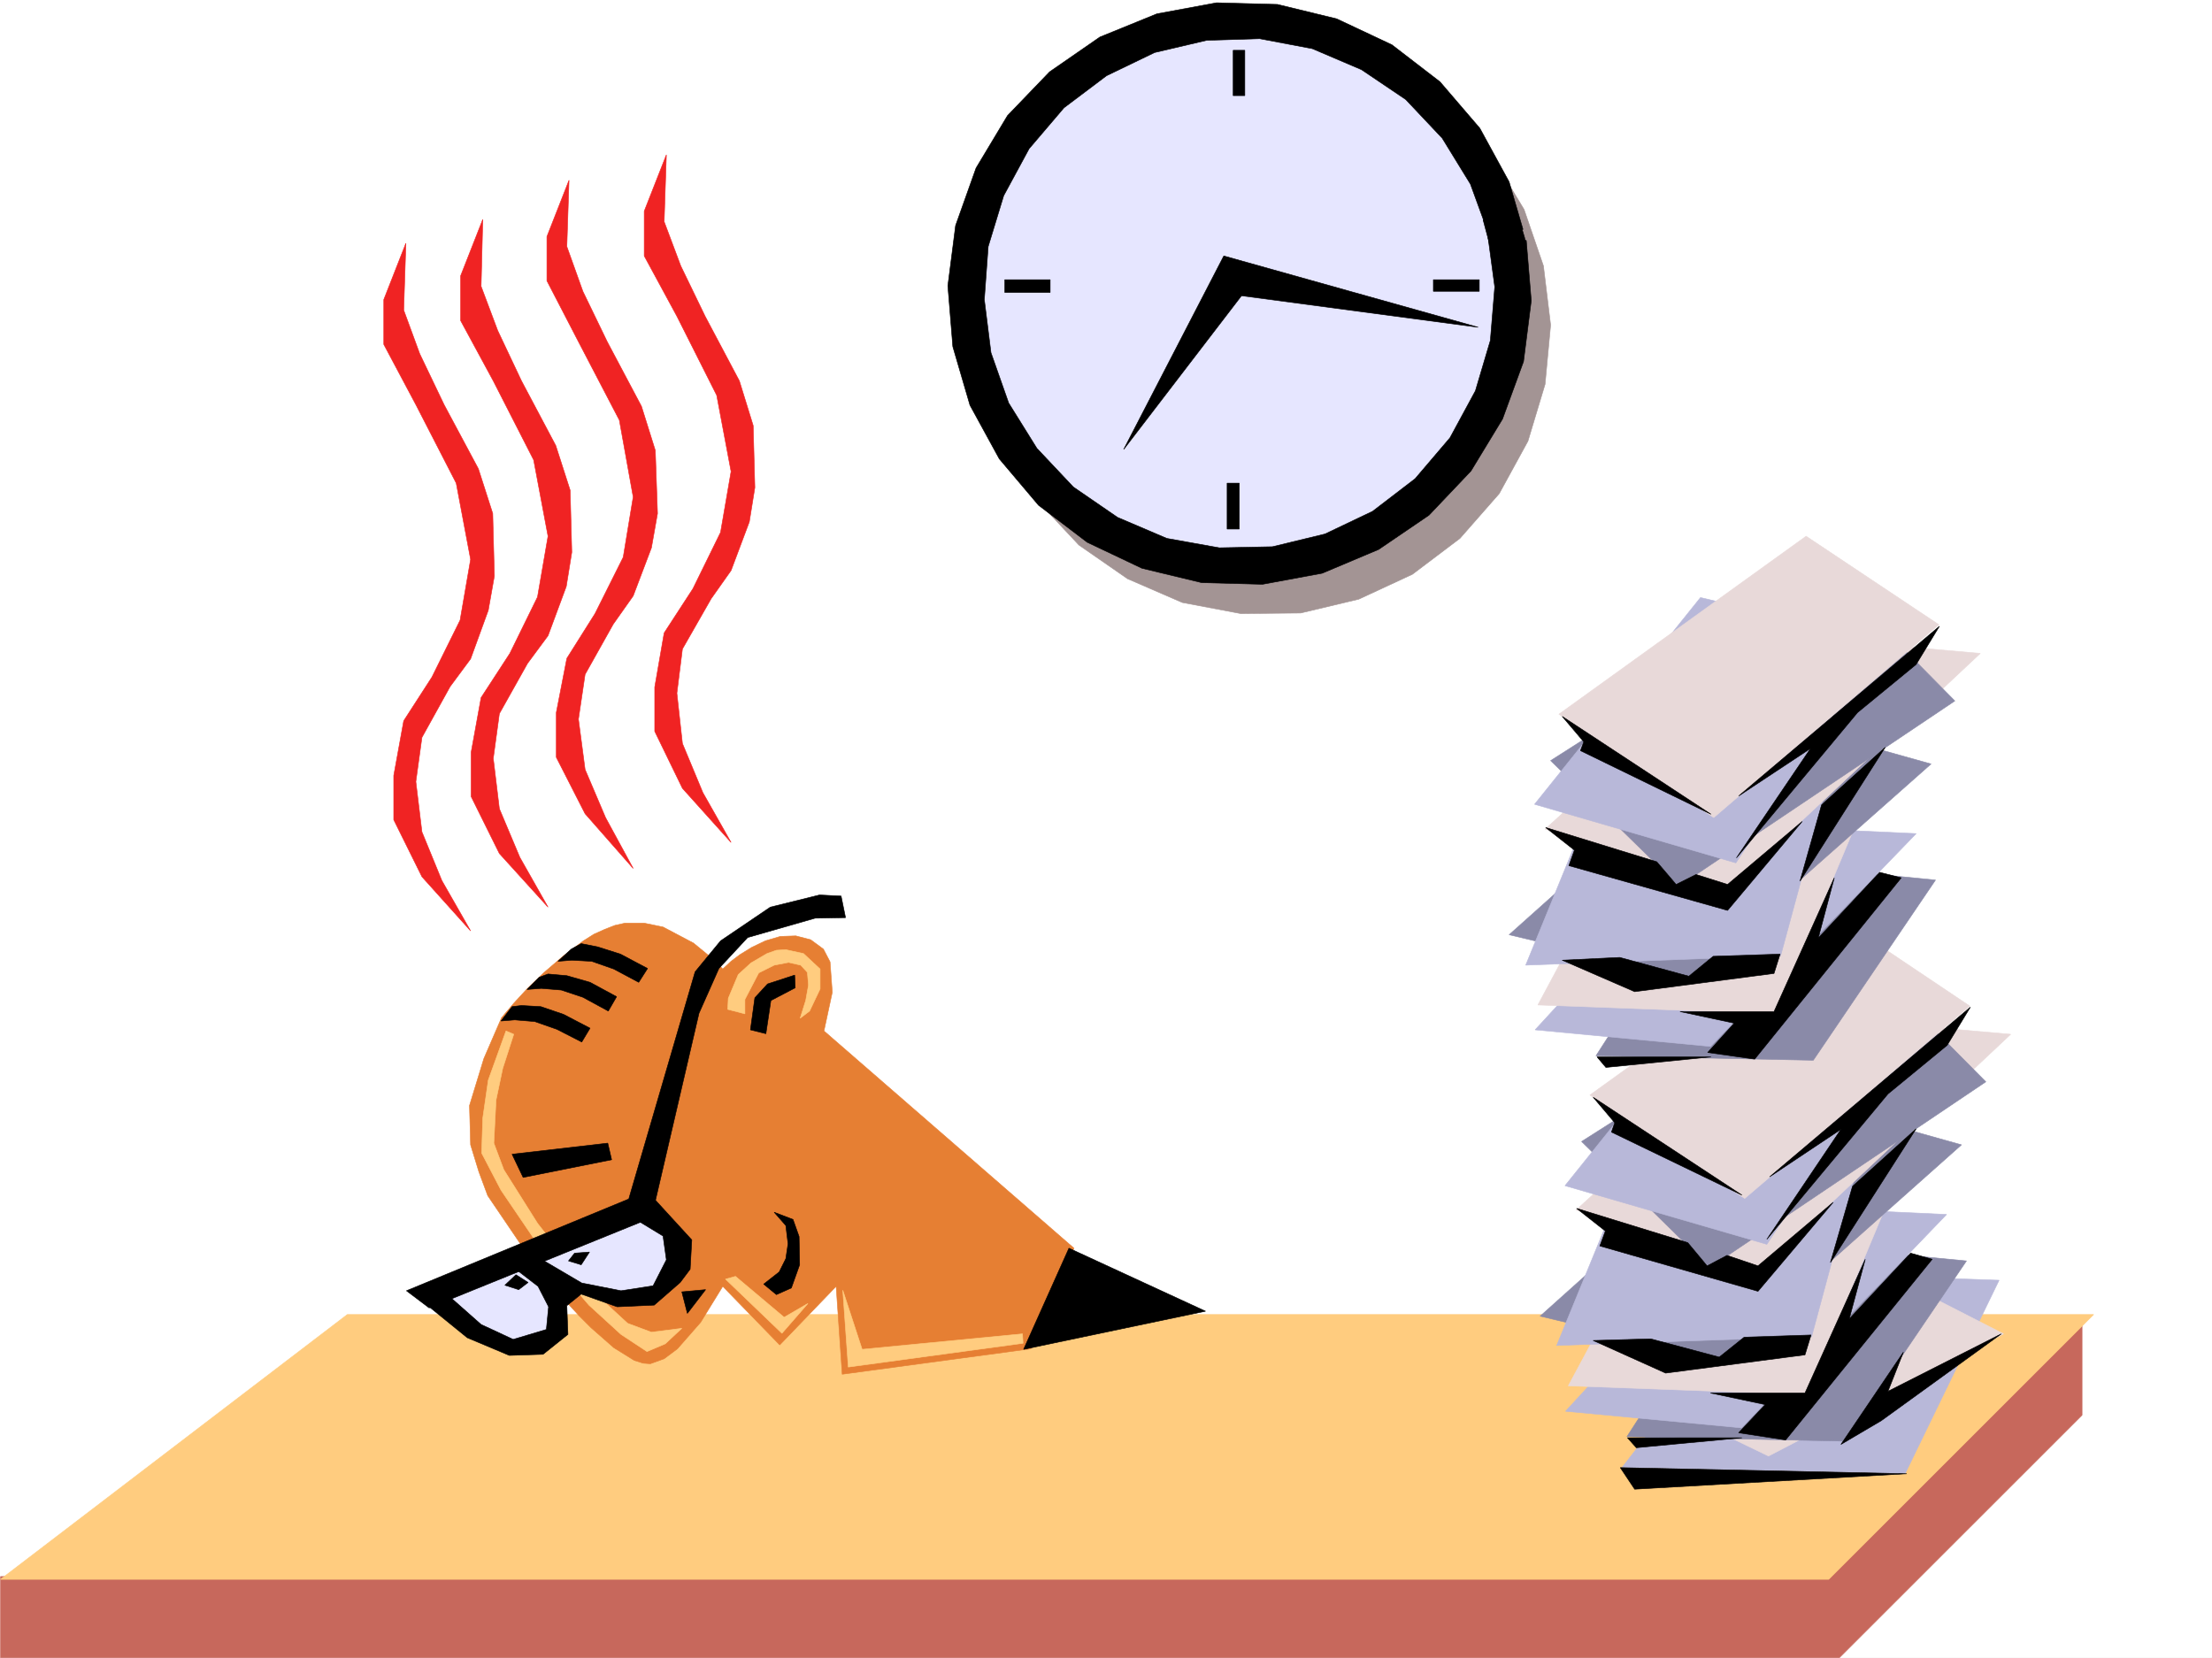 <svg xmlns="http://www.w3.org/2000/svg" width="2997.016" height="2246.297"><rect width="100%" height="100%" fill="#333333" stroke="none"/><defs><clipPath id="a"><path d="M0 0h2997v2244.137H0Zm0 0"/></clipPath><clipPath id="b"><path d="M0 1784h2821v460.137H0Zm0 0"/></clipPath><clipPath id="c"><path d="M0 1784h2822v460.137H0Zm0 0"/></clipPath></defs><path fill="#fff" d="M0 2246.297h2997.016V0H0Zm0 0"/><g clip-path="url(#a)" transform="translate(0 2.16)"><path fill="#fff" fill-rule="evenodd" stroke="#fff" stroke-linecap="square" stroke-linejoin="bevel" stroke-miterlimit="10" stroke-width=".743" d="M.742 2244.137h2995.531V-2.16H.743Zm0 0"/></g><g clip-path="url(#b)" transform="translate(0 2.16)"><path fill="#c7685c" fill-rule="evenodd" d="M.742 2134.031v110.106H2492l328.95-328.832v-130.32l-352.919 316.828zm0 0"/></g><g clip-path="url(#c)" transform="translate(0 2.16)"><path fill="none" stroke="#c7685c" stroke-linecap="square" stroke-linejoin="bevel" stroke-miterlimit="10" stroke-width=".743" d="M.742 2134.031v110.106H2492l328.95-328.832v-130.32l-352.919 316.828Zm0 0"/></g><path fill="#ffcc7f" fill-rule="evenodd" stroke="#ffcc7f" stroke-linecap="square" stroke-linejoin="bevel" stroke-miterlimit="10" stroke-width=".743" d="M470.531 1781.16h2366.133l-358.898 358.781H.742Zm0 0"/><path fill="#a39494" fill-rule="evenodd" stroke="#a39494" stroke-linecap="square" stroke-linejoin="bevel" stroke-miterlimit="10" stroke-width=".743" d="m1681.34 831.422-79.453-15.016-74.172-32.176-65.922-45.71-54.703-58.415-41.953-69.675-26.235-76.403-10.48-80.117 7.508-80.152 23.968-77.145 38.2-71.164 53.215-60.683 64.437-48.676 72.648-33.707 78.707-18.727 81.641-.746 78.672 15.719 74.172 30.734 65.96 46.45 55.446 58.417 41.953 69.637 26.235 76.399 9.738 80.156-7.508 80.156-23.227 77.145-38.94 71.16-53.216 60.644-64.437 48.68-72.688 33.703-78.668 18.73zm0 0"/><path fill="#e6e6ff" fill-rule="evenodd" stroke="#e6e6ff" stroke-linecap="square" stroke-linejoin="bevel" stroke-miterlimit="10" stroke-width=".743" d="m1645.367 781.96-78.668-14.976-74.176-31.433-65.96-46.453-55.442-59.196-41.957-68.894-26.195-76.403-9.774-80.156 7.504-80.86 23.227-76.398 38.984-70.421 53.176-61.426 64.437-48.68 72.684-34.445 78.672-17.985 80.898-1.488 79.45 15.719 74.171 31.476 65.922 46.41 55.446 59.2 41.21 68.894 26.239 76.399 10.476 79.375-7.507 80.898-23.97 77.145-38.198 70.418-53.215 61.425-64.438 47.938-72.648 34.445-78.668 17.989zm0 0"/><path fill-rule="evenodd" stroke="#000" stroke-linecap="square" stroke-linejoin="bevel" stroke-miterlimit="10" stroke-width=".743" d="m2013.258 307.09-20.996-57.672-38.2-62.168-49.46-52.434-59.942-40.43-66.664-28.464-71.203-13.488-71.906 2.226-70.457 16.504-65.18 31.434-57.672 43.441-47.234 55.445-34.446 63.653-20.996 68.933-5.242 71.907 8.996 71.902 23.969 68.152 38.238 61.426 49.422 52.434 59.942 41.171 66.703 28.465 71.164 12.746 71.941-1.484 71.164-17.242 64.438-30.695 57.71-44.223 47.192-55.402 34.488-63.657 20.215-68.191 5.98-72.649-8.992-66.664 51.692 3.754 6.762 81.64-10.477 82.384-28.465 77.926-42.738 70.382-56.93 59.938-68.187 46.414-76.403 32.219-80.937 14.972-82.422-2.226-80.898-19.473-74.211-35.23-65.926-50.164-53.176-62.91-39.723-72.649-23.226-79.414-6.727-82.383 10.48-81.64 27.723-77.887 42.696-71.164 56.93-59.196 68.19-47.195 77.184-31.434 80.899-14.976 82.422 2.23 80.195 19.47 74.914 35.23 65.18 50.164 53.957 62.914 39.687 72.648 18.77 64.434zm0 0"/><path fill-rule="evenodd" stroke="#000" stroke-linecap="square" stroke-linejoin="bevel" stroke-miterlimit="10" stroke-width=".743" d="m2009.504 298.098 8.996 33.707 49.422 3.75-2.23-13.489-6.723-22.441zm-487.027 310.847 159.605-208.21 320.66 42.699-344.629-96.657zm148.343-479.367h15.758V68.152h-15.758zm-8.21 587.242h16.46v-62.168h-16.46zm341.656-322.105v-15.719h-62.207v15.719zm-581.418 1.523v-17.242h-61.465v17.242zm0 0"/><path fill="#b8b8d9" fill-rule="evenodd" stroke="#b8b8d9" stroke-linecap="square" stroke-linejoin="bevel" stroke-miterlimit="10" stroke-width=".743" d="m2402.11 1724.23-204.532 264.395 383.61 8.25 127.347-262.164zm0 0"/><path fill="#e8d9d9" fill-rule="evenodd" stroke="#e8d9d9" stroke-linecap="square" stroke-linejoin="bevel" stroke-miterlimit="10" stroke-width=".743" d="m2191.555 1874.023 204.57 98.883 318.43-165.547-228.54-116.832zm0 0"/><path fill="#8a8aa8" fill-rule="evenodd" stroke="#8a8aa8" stroke-linecap="square" stroke-linejoin="bevel" stroke-miterlimit="10" stroke-width=".743" d="m2375.871 1680.793-171.57 265.879 294.465 6.02 165.586-244.176zm0 0"/><path fill="#b8b8d9" fill-rule="evenodd" stroke="#b8b8d9" stroke-linecap="square" stroke-linejoin="bevel" stroke-miterlimit="10" stroke-width=".743" d="m2377.398 1633.598-256.261 278.629 238.273 22.48 277.965-289.145zm0 0"/><path fill="#e8d9d9" fill-rule="evenodd" stroke="#e8d9d9" stroke-linecap="square" stroke-linejoin="bevel" stroke-miterlimit="10" stroke-width=".743" d="m2124.89 1877.777 323.669 11.965 136.382-326.562-287.738-5.985zm0 0"/><path fill="#8a8aa8" fill-rule="evenodd" stroke="#8a8aa8" stroke-linecap="square" stroke-linejoin="bevel" stroke-miterlimit="10" stroke-width=".743" d="m2086.688 1783.39 333.406-298.84 237.496 66.665-326.645 290.59zm0 0"/><path fill="#b8b8d9" fill-rule="evenodd" stroke="#b8b8d9" stroke-linecap="square" stroke-linejoin="bevel" stroke-miterlimit="10" stroke-width=".743" d="m2109.133 1823.117 145.375-355.07 298.215-21.7-98.18 364.766zm0 0"/><path fill="#e8d9d9" fill-rule="evenodd" stroke="#e8d9d9" stroke-linecap="square" stroke-linejoin="bevel" stroke-miterlimit="10" stroke-width=".743" d="m2135.367 1639.582 290.711-264.394 298.215 26.234-337.16 316.828zm0 0"/><path fill="#8a8aa8" fill-rule="evenodd" stroke="#8a8aa8" stroke-linecap="square" stroke-linejoin="bevel" stroke-miterlimit="10" stroke-width=".743" d="m2142.875 1546.719 385.098-244.922 162.617 164.023-373.914 251.649zm0 0"/><path fill="#b8b8d9" fill-rule="evenodd" stroke="#b8b8d9" stroke-linecap="square" stroke-linejoin="bevel" stroke-miterlimit="10" stroke-width=".743" d="m2345.922 1325.766-225.528 280.855 273.465 79.41 197.805-301.11zm0 0"/><path fill="#e8d9d9" fill-rule="evenodd" stroke="#e8d9d9" stroke-linecap="square" stroke-linejoin="bevel" stroke-miterlimit="10" stroke-width=".743" d="m2154.098 1483.805 209.808 140.058 304.942-260.64-179.82-120.625zm0 0"/><path fill-rule="evenodd" stroke="#000" stroke-linecap="square" stroke-linejoin="bevel" stroke-miterlimit="10" stroke-width=".743" d="m2158.594 1486.777 201.558 132.59-176.808-85.394 4.457-12.707zm510.996-122.07-271.977 229.95 96.653-64.438-100.407 149.086 164.102-197.024 80.156-65.883zm-73.43 164.77-86.176 77.886-29.949 103.38zm0 0"/><path fill-rule="evenodd" stroke="#000" stroke-linecap="square" stroke-linejoin="bevel" stroke-miterlimit="10" stroke-width=".743" d="m2136.11 1637.352 150.613 46.41 26.238 31.476 26.941-14.23 41.992 14.23 101.895-86.136-101.895 120.585-214.308-61.425 7.508-20.215zm22.484 179 77.925-2.23 92.903 24.714 33.742-26.98 90.633-2.973-8.25 26.941-188.813 24.711zm0 0"/><path fill-rule="evenodd" stroke="#000" stroke-linecap="square" stroke-linejoin="bevel" stroke-miterlimit="10" stroke-width=".743" d="m2355.656 1941.434 35.973-38.203-74.172-15.72h128.09l81.68-181.265-21.739 80.898 83.168-89.148 29.246 8.25-198.55 244.922zm-160.347 47.191 388.105 8.25-368.633 20.957zm9.734-40.43h155.11l-143.106 13.453zm289.223 8.996 84.652-125.12-20.957 53.175 153.586-77.887-162.578 117.614zm0 0"/><path fill="#8a8aa8" fill-rule="evenodd" stroke="#8a8aa8" stroke-linecap="square" stroke-linejoin="bevel" stroke-miterlimit="10" stroke-width=".743" d="m2333.918 1163.969-171.57 266.66 294.46 5.984 165.59-244.18zm0 0"/><path fill="#b8b8d9" fill-rule="evenodd" stroke="#b8b8d9" stroke-linecap="square" stroke-linejoin="bevel" stroke-miterlimit="10" stroke-width=".743" d="m2335.441 1117.516-255.515 277.886 237.531 22.48 278.703-288.363zm0 0"/><path fill="#e8d9d9" fill-rule="evenodd" stroke="#e8d9d9" stroke-linecap="square" stroke-linejoin="bevel" stroke-miterlimit="10" stroke-width=".743" d="m2083.68 1361.695 322.926 12.004 137.124-326.562-288.48-6.02zm0 0"/><path fill="#8a8aa8" fill-rule="evenodd" stroke="#8a8aa8" stroke-linecap="square" stroke-linejoin="bevel" stroke-miterlimit="10" stroke-width=".743" d="m2044.695 1266.566 333.446-298.097 238.234 66.664-327.422 289.886zm0 0"/><path fill="#b8b8d9" fill-rule="evenodd" stroke="#b8b8d9" stroke-linecap="square" stroke-linejoin="bevel" stroke-miterlimit="10" stroke-width=".743" d="m2067.18 1307.777 145.37-355.77 298.962-22.484-98.926 365.508zm0 0"/><path fill="#e8d9d9" fill-rule="evenodd" stroke="#e8d9d9" stroke-linecap="square" stroke-linejoin="bevel" stroke-miterlimit="10" stroke-width=".743" d="m2093.414 1123.539 290.707-264.434 298.961 26.235-337.902 316.828zm0 0"/><path fill="#8a8aa8" fill-rule="evenodd" stroke="#8a8aa8" stroke-linecap="square" stroke-linejoin="bevel" stroke-miterlimit="10" stroke-width=".743" d="m2100.922 1030.637 385.094-245.664 162.578 164.765-373.875 250.946zm0 0"/><path fill="#b8b8d9" fill-rule="evenodd" stroke="#b8b8d9" stroke-linecap="square" stroke-linejoin="bevel" stroke-miterlimit="10" stroke-width=".743" d="m2303.969 809.684-224.79 280.113 272.723 79.41 197.809-301.11zm0 0"/><path fill="#e8d9d9" fill-rule="evenodd" stroke="#e8d9d9" stroke-linecap="square" stroke-linejoin="bevel" stroke-miterlimit="10" stroke-width=".743" d="m2112.144 967.727 209.81 140.054 304.94-261.383-179.82-119.843zm0 0"/><path fill-rule="evenodd" stroke="#000" stroke-linecap="square" stroke-linejoin="bevel" stroke-miterlimit="10" stroke-width=".743" d="m2116.64 970.734 201.56 132.551-176.848-86.137 4.496-11.964zm510.997-122.109-271.98 229.95 97.398-64.4-100.407 148.306 164.102-196.985 79.41-65.18zm-73.43 164.027-86.176 77.926-29.207 103.34zm0 0"/><path fill-rule="evenodd" stroke="#000" stroke-linecap="square" stroke-linejoin="bevel" stroke-miterlimit="10" stroke-width=".743" d="m2094.156 1121.27 150.614 46.453 26.238 30.691 26.937-13.488 42.739 13.488 101.152-85.395-101.152 120.586-215.051-60.644 7.508-20.996zm22.484 179.78 77.926-3.75 93.645 25.454 32.96-26.98 90.673-2.973-8.25 26.199-188.813 24.711zm0 0"/><path fill-rule="evenodd" stroke="#000" stroke-linecap="square" stroke-linejoin="bevel" stroke-miterlimit="10" stroke-width=".743" d="m2313.703 1426.133 35.973-39.727-73.43-15.715h127.348l81.68-181.27-21.739 81.642 83.164-89.11 29.246 7.469-198.547 245.703zm-149.871 5.984h154.367l-142.363 14.23zm0 0"/><path fill="#e67f33" fill-rule="evenodd" stroke="#e67f33" stroke-linecap="square" stroke-linejoin="bevel" stroke-miterlimit="10" stroke-width=".743" d="m679.559 1378.941-23.97 55.403-19.472 63.695 1.488 53.176 11.258 36.676 11.965 32.218 44.223 65.18 14.976 20.957 15.758 19.473 16.461 20.215 15.758 18.726 16.46 17.988 16.5 16.5 30.692 26.938 27.723 17.246 12.004 3.754 9.734.742 18.73-6.766 17.985-13.488 31.477-35.933 29.949-48.68 77.183 79.371 76.442-79.371 8.21 119.098 255.52-34.485 58.453-136.305-338.683-294.343 11.261-52.434-3.011-41.21-8.992-17.243-17.243-12.707-20.214-5.242-20.997.746-20.214 5.98-18.73 8.993-15.759 9.738-11.964 8.992-11.262 10.477-10.477-11.22-29.207-23.968-41.21-21.742-25.497-5.238h-26.195l-13.488 3.011-13.493 5.239-14.972 6.726-14.274 8.992-27.722 20.957-26.196 22.485-23.226 22.48-17.242 18.73zm0 0"/><path fill="#ffcc7f" fill-rule="evenodd" stroke="#ffcc7f" stroke-linecap="square" stroke-linejoin="bevel" stroke-miterlimit="10" stroke-width=".743" d="m685.578 1396.926-24.008 66.625-7.465 51.691-1.488 47.195 26.2 50.204 55.44 81.64 63.696 74.133 43.442 39.688 35.226 23.226 24.711-10.48 22.484-20.957-41.21 5.238-32.22-12.004-56.929-52.434-65.18-83.125-45.707-72.648-13.492-35.973 3.012-58.414 8.992-42.695 14.977-46.414zm297.434 336.301 76.441 73.39 35.191-40.43-32.218 18.727-65.922-55.441zm166.332 119.097-7.469-104.125 26.2 80.156 217.277-20.996.78 12.747zM986.023 1367.68l23.227 6.02v-19.47l18.727-35.972 20.96-10.48 19.508-3.755 16.461 3.754 8.996 9.739 1.524 17.242-3.754 20.957-7.508 23.969 12.746-9.739 14.235-29.949v-26.98l-22.485-20.957-23.969-5.239-12.746.743-12.746 4.496-21.699 12.707-17.242 15.757-13.492 32.18zm0 0"/><path fill-rule="evenodd" stroke="#000" stroke-linecap="square" stroke-linejoin="bevel" stroke-miterlimit="10" stroke-width=".743" d="m931.324 1779.637-7.508-29.207 32.22-2.973zm103.379-39.687 20.996-16.462 8.992-17.984 3.012-20.215-3.012-24.71-15.754-17.99 25.493 9.74 8.25 23.222.742 38.203-11.223 31.437-20.254 8.993zM693.79 1563.922l129.655-14.977 5.239 22.485-119.88 23.968zm322.968-168.52 5.98-43.441 17.242-18.73 36.715-11.965.746 17.207-32.964 17.242-6.762 44.926zm-337.942-11.964 18.727-1.528 26.98 2.27 29.989 10.476 33.707 17.246 11.219-18.73-35.934-18.73-30.73-10.477-26.239-1.524-12.746 1.524zm35.227-42.7 19.473-1.484 26.98 2.227 29.207 9.738 34.484 18.726 11.223-19.468-35.972-19.473-31.434-8.992-25.496-2.27-12.004 4.496zM756 1302.54l18.727-1.49 26.98 1.49 29.95 10.476 33.741 17.988 11.965-18.73-36.715-19.473-30.691-9.735-22.484-4.496-13.489 7.47zm0 0"/><path fill="#e6e6ff" fill-rule="evenodd" stroke="#e6e6ff" stroke-linecap="square" stroke-linejoin="bevel" stroke-miterlimit="10" stroke-width=".743" d="m597.176 1758.68 62.168 56.93 52.433 10.476 45.707-20.215-5.98-56.184h60.68l60.683 4.497 45.711-39.688-4.5-36.715-54.7-36.676zm0 0"/><path fill-rule="evenodd" stroke="#000" stroke-linecap="square" stroke-linejoin="bevel" stroke-miterlimit="10" stroke-width=".743" d="m561.203 1754.184 71.902 58.414 56.97 23.968 45.71-1.484 33.703-26.98-1.484-38.946 19.469-15.715 48.68 17.243 50.206-2.27 35.227-30.691 13.492-17.989 2.227-39.683-65.18-71.164-15.719 40.43 41.957 25.492 4.496 32.18-17.988 35.23-43.476 6.722-53.176-10.476-63.696-37.457-37.457 9.734 41.954 32.219 14.23 27.723-2.969 30.691-44.965 13.492-43.48-20.215-51.691-45.71zm0 0"/><path fill-rule="evenodd" stroke="#000" stroke-linecap="square" stroke-linejoin="bevel" stroke-miterlimit="10" stroke-width=".743" d="m550.684 1748.941 301.226-124.336 89.89-307.836 34.49-41.953 67.405-45.668 66.707-16.5 29.207 1.485 5.98 29.246-41.171.746-91.414 26.195-38.984 41.954-26.977 60.683-64.438 277.102-301.187 122.109zm897.621-57.671 185.058 85.394-246.484 51.692zm-764.25 50.168 15.015-14.196 16.461 10.48-12.746 9.735zm86.175-32.922 8.25-10.52 20.215-1.484-11.222 17.242zm0 0"/><path fill="#f02323" fill-rule="evenodd" stroke="#f02323" stroke-linecap="square" stroke-linejoin="bevel" stroke-miterlimit="10" stroke-width=".743" d="m637.605 1261.328-65.925-73.39-38.2-77.145v-59.941l13.489-74.133 38.203-59.16 38.2-77.184 14.233-82.383-19.472-103.34-54.703-106.39-43.438-81.64v-60.645l29.95-76.403-2.973 90.633 21.703 59.16 32.96 68.895 46.49 86.918 19.472 60.644 2.226 84.653-8.25 46.449-23.965 65.883-27.722 37.457-38.203 68.933-8.25 59.903 8.25 68.152 26.98 65.922zm0 0"/><path fill="#f02323" fill-rule="evenodd" stroke="#f02323" stroke-linecap="square" stroke-linejoin="bevel" stroke-miterlimit="10" stroke-width=".743" d="m742.508 1229.148-65.922-72.687-38.238-77.145v-59.902l13.488-74.172 38.984-59.902 37.457-76.399 14.23-82.386-19.468-103.38-54.703-107.093-44.223-81.64v-60.684l29.992-76.403-2.27 90.633 22.485 59.903 32.215 68.191 46.453 87.621 19.512 60.684 2.227 83.87-7.508 46.45-24.711 66.668-27.723 37.457-38.2 68.148-8.25 60.645 8.25 68.191 27.724 65.883zm0 0"/><path fill="#f02323" fill-rule="evenodd" stroke="#f02323" stroke-linecap="square" stroke-linejoin="bevel" stroke-miterlimit="10" stroke-width=".743" d="m857.895 1176.715-65.18-74.172-38.985-76.402v-60.645l14.274-73.43 38.2-60.644 38.198-76.402 13.493-81.641-18.731-104.121-55.445-106.352-42.696-82.426v-59.898l29.95-76.402-2.97 89.89 21.7 60.645 32.961 68.191 46.45 87.621 18.769 59.903 2.972 85.394-8.25 46.45-24.71 65.18-26.98 38.202-38.2 68.149-8.996 60.644 8.996 68.192 27.719 65.14zm0 0"/><path fill="#f02323" fill-rule="evenodd" stroke="#f02323" stroke-linecap="square" stroke-linejoin="bevel" stroke-miterlimit="10" stroke-width=".743" d="m990.52 1141.484-65.922-73.39-37.496-77.145v-59.937l12.746-73.39 38.984-59.942 37.457-76.364 14.23-82.421-19.472-103.34-53.957-107.137-44.223-81.64v-60.645l29.992-76.399-3.011 90.633 22.48 59.899 32.965 68.152 46.45 87.664 18.73 60.645 2.265 83.906-7.508 46.453-24.71 65.883-26.977 38.199-38.945 68.191-7.508 59.903 7.508 68.148 27.722 66.668zm0 0"/></svg>
